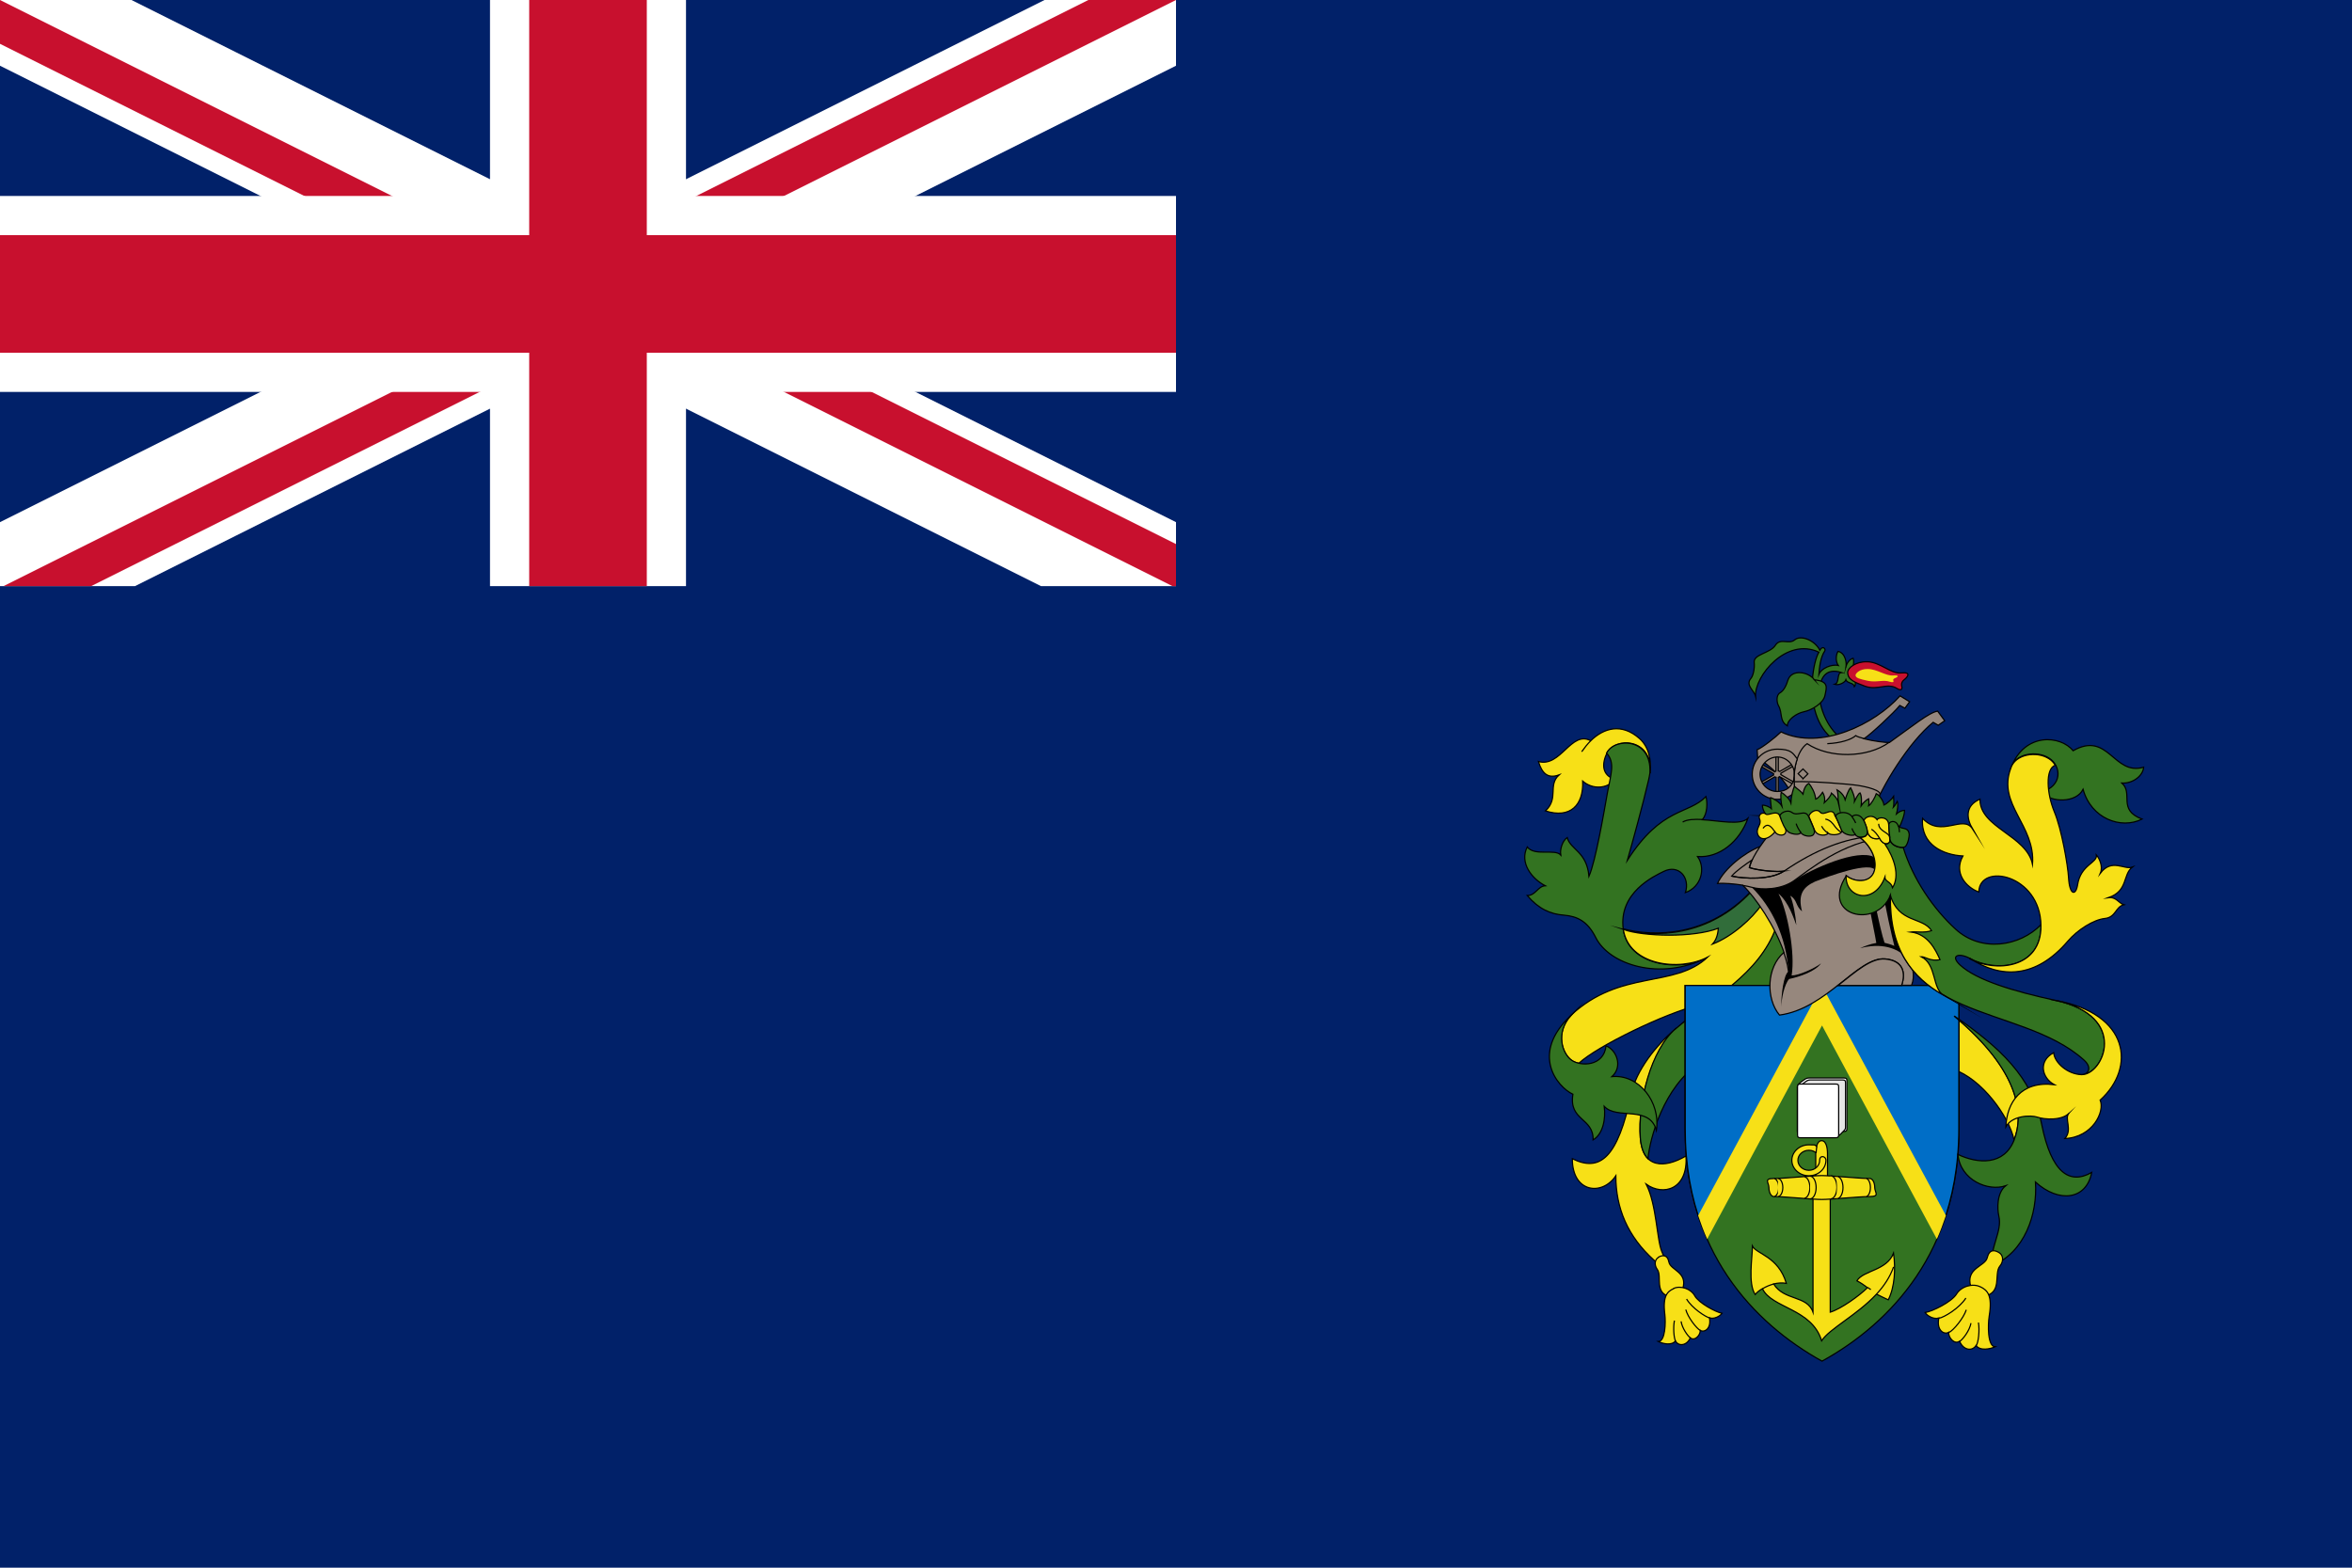<?xml version="1.0" encoding="UTF-8"?>
<svg id="Layer_1" xmlns="http://www.w3.org/2000/svg" xmlns:xlink="http://www.w3.org/1999/xlink" version="1.1" viewBox="0 0 1200 800">
  <!-- Generator: Adobe Illustrator 29.5.0, SVG Export Plug-In . SVG Version: 2.1.0 Build 137)  -->
  <defs>
    <style>
      .st0, .st1 {
        fill: none;
      }

      .st2, .st3 {
        stroke: #fff;
      }

      .st2, .st3, .st4, .st5 {
        stroke-miterlimit: 8;
      }

      .st2, .st4 {
        stroke-width: 60px;
      }

      .st3 {
        stroke-width: 100px;
      }

      .st6 {
        fill: #337321;
      }

      .st6, .st7, .st8, .st9, .st10, .st11, .st12, .st1, .st13 {
        stroke: #000;
        stroke-miterlimit: 160;
        stroke-width: .6px;
      }

      .st7 {
        fill: #96877d;
      }

      .st8 {
        fill: #316d3a;
      }

      .st14 {
        clip-path: url(#clippath-1);
      }

      .st15, .st11 {
        fill: #f7e017;
      }

      .st9 {
        fill: #e5e5e5;
      }

      .st10 {
        fill: #006ec7;
      }

      .st4, .st5 {
        stroke: #c8102e;
      }

      .st12 {
        fill: #fff;
      }

      .st5 {
        stroke-width: 40px;
      }

      .st16 {
        fill: #012169;
      }

      .st17 {
        clip-path: url(#clippath);
      }

      .st13 {
        fill: #c8102e;
      }
    </style>
    <clipPath id="clippath">
      <rect class="st0" width="600" height="299.1"/>
    </clipPath>
    <clipPath id="clippath-1">
      <path class="st0" d="M0,0v150h700v150h-100L0,0ZM600,0h-300v400H0v-100L600,0Z"/>
    </clipPath>
  </defs>
  <rect class="st16" width="1200" height="800"/>
  <g class="st17">
    <g>
      <path class="st2" d="M0,0l600,300M600,0L0,300"/>
      <g class="st14">
        <path class="st5" d="M0,0l600,300M600,0L0,300"/>
      </g>
      <path class="st3" d="M300,0v400M0,150h700"/>
      <path class="st4" d="M300,0v400M0,150h700"/>
      <path class="st16" d="M600,0v300H0v300h1200V0h-600Z"/>
    </g>
  </g>
  <g>
    <path class="st11" d="M855.1,524.8c-10.4,8.8-20.4,21.7-22.8,33.4-6.9,32.8-16,40.1-30.1,33.1,0,17.6,15.4,19,22.2,8.7,0,16.5,6,30.9,19.5,43.1,5.7,5.1,6.8,1.6,4.1-4.1s-2.7-24.1-8.1-34.7c8.7,6.2,21.4,2.7,20.3-14.4-11.1,6.5-22.2,6.3-23.3-9.2-1.4-18.1,5.7-44.5,18.1-55.9Z"/>
    <path class="st11" d="M841.9,394.3c.7-6.5-.7-13.2-5.4-17.4-9.2-8.1-18.2-5.4-24.9,1.1-10-5.4-15.3,13.8-26.7,10.6,1.9,6.2,4.9,8.9,10.6,6.8-6,5.4,0,11.9-7,18.4,12.7,4.1,19.5-3,19-15.2,4.9,4.3,12.4,4.1,16.5-.8-6.8-2.2-6.8-8-4.1-13.6,4.1-8.1,23.2-7.8,22.1,10.1Z"/>
    <path class="st6" d="M871.3,488.6c-14.4,7.6-40.6,4.3-43.1-14.4s15.7-27.1,20.6-29.5c7.6-3.8,13.6,3,11.1,10.8,8.4-3,10.3-12.7,6.2-18.4,11.1.8,21.4-7.6,25.7-19.5-3.9,3.7-14.5,1.2-23.3.7,2.7-3,2.7-8.8,1.9-11.8-9.2,9.4-22.5,5.1-40.1,32.5,2.7-9.5,7.9-28.4,10.8-40.9.3-1.2.5-2.5.7-3.7,1-17.9-18-18.2-22.1-10.1,4.5,5,2.1,10.9.5,19.8-1.9,10.6-6,35-9.5,43.1-1.1-12.7-9.5-13.6-11.1-19.8-2.4,1.6-3.8,6-3.3,8.9-3-3.3-13.3.8-17.1-4.1-4.1,8.1,2.4,16.3,9.2,19.8-3.9.3-4.9,5-9.2,5,5.8,6.8,11.8,9.5,18.7,10,6.9.6,12.1,3.1,16.3,11.5,6.8,13.6,32.6,22.4,56.9,10.1Z"/>
    <path class="st11" d="M907.1,472c-8.1,22.5-30.3,38.5-40.4,40.9-17.1,4.1-51.9,21-61.2,29.7-1.5-.3-2.8-.8-3.8-1.6-4.6-3.3-8.4-13.8-.3-22.8,25.5-23.8,52.8-13.6,69.9-29.8-14.4,7.6-40.6,4.3-43.1-14.4,15.4,4.1,43.4,4.3,65.5-19.5,3,3.3,11.6,13.6,13.3,17.4Z"/>
    <path class="st6" d="M855.1,524.8c-12.9,10.9-19.5,37.7-18.2,55.9.4,5,1.8,8.5,3.9,10.6.9-10.3,8.1-36.9,26.4-48.8,15.4-10,39.5-32.5,48.5-58.2-1.6-4.6-4.3-7.9-9.5-11.1-8.9,24.3-32.6,36-51.2,51.7Z"/>
    <path class="st8" d="M898.8,461.6c-4.6,6.9-15.1,16.4-25.1,20.2,2.2-2.4,2.8-5.5,3-8.1-12.7,4.9-38.2,4.3-48.5.6,15.4,4.1,43.4,4.3,65.5-19.5,2.2,2.4,4.1,4.6,5,6.9Z"/>
    <path class="st6" d="M801.4,518.3c-20.7,19.4-7,36.3,1.1,40.1-2.2,13.6,10.6,11.9,10.3,23.3,5.1-3,6.5-10.8,5.7-17.1,6.5,7,23-.8,26.6,12.2,2.2-14.4-8.9-28.7-22.7-27.4,5.7-5.1,2.4-13.6-3-15.7-1.1,10.6-13,10.6-17.6,7.3-4.6-3.3-8.4-13.8-.3-22.8Z"/>
    <path class="st11" d="M846.2,641.6c-2.2,1.3-2.1,4.2-.7,6.1,2.8,3.8-2,12.4,7.2,14.2,2.7.6,4.8-1.1,5.8-4.2,2.8-8.5-6.2-9.5-7-13.6-.8-4.1-3.4-3.6-5.3-2.6Z"/>
    <path class="st11" d="M853.9,657.6c-3,1.4-5.7,3.4-4.5,13.1.5,4,.3,13.8-3.3,13.9,2.2,1.1,6.8,2.2,8.7-.3,1.8,3.1,6,2.2,7.6-1.6,2.2,1.8,5.1-1.2,5.1-3.8,1.9,1.2,5.7-.6,4.7-6.4,2.3.8,5.3-.8,6.4-2.3-3.4-.7-11.9-5.3-13.9-8.9-2-3.7-7.3-5.4-10.8-3.8Z"/>
    <g>
      <path class="st1" d="M807,383.6c1.4-2,2.9-3.9,4.6-5.6"/>
      <path class="st1" d="M858.5,419.5c2.4-1.4,6-1.5,10.1-1.3"/>
      <path class="st1" d="M854.9,684.4c-.9-1.4-1.3-7-.6-10.5"/>
      <path class="st1" d="M862.5,682.8c-1.5-1.1-4.3-5.1-4.8-8.5"/>
      <path class="st1" d="M867.6,679c-1.9-.9-6.5-6.8-7.5-10.7"/>
      <path class="st1" d="M872.4,672.6c-2.2-.5-9.1-5-11.9-9.7"/>
    </g>
    <path class="st11" d="M997.3,518.6c33.3,27.9,35.5,50.1,30.3,63.1-2.7-12.2-16.5-31.1-30.9-36l.6-27.1Z"/>
    <path class="st6" d="M937.7,502.9h61.8v73.1c0,62.3-34.7,99.2-69.9,118.6-35.2-19.5-69.9-56.4-69.9-118.6v-73.1h43.4c0,3.8.4,9.5,4.9,15.2,10.2-1,21.8-8.7,29.8-15.2Z"/>
    <path class="st10" d="M999.4,502.9v73.1c0,18.8-3.2,35.3-8.5,49.7l-61.3-112.6-61.3,112.6c-5.4-14.4-8.5-30.9-8.5-49.7v-73.1h139.8Z"/>
    <path class="st15" d="M992.8,620.3c-1.1,3.3-3.1,8.7-4.6,12l-58.6-109-58.6,109c-1.5-3.3-3.5-8.7-4.6-12l63.2-117.2,63.2,117.2Z"/>
    <path class="st11" d="M957.4,660.4c1.6.8,4.6,2.3,6,2.9,3.3-6.5,3.8-15.7,2.7-23.8-3.5,9-15.4,8.7-18.7,14.1,2,1,3.8,2.3,5.4,3.5-4.1,4.1-13.6,10.9-19,12.5v-58.1c0-4.1-1.4-7.5-1.4-10.8v-12c0-2.7-.6-6.6-3-6.6s-3,3.9-3,6.6v12c0,3.4-1.4,7.3-1.4,10.8v58.1c-3-8.7-14.7-5.7-20.1-14.4,2.1-.5,4.4-.7,6.5-.3-4.1-13.8-15.2-14.9-17.3-19,0,5.7-2.4,19,1.4,24.7.8-1,2.1-2.1,3.7-3,4.6,10,25.3,10.1,30.2,26.6,3.9-6.1,18-13.1,27.9-23.7Z"/>
    <path class="st11" d="M929.5,612.1c4.6,0,19.2-1.5,24.5-1.5s2.5-2.1,2.5-4.6-1.1-4.6-2.5-4.6c-5.3,0-19.9-1.5-24.5-1.5s-19.2,1.5-24.5,1.5-2.5,2.1-2.5,4.6,1.1,4.6,2.5,4.6c5.3,0,19.9,1.5,24.5,1.5Z"/>
    <path class="st11" d="M926.6,588.3c-1-.8-2.2-1.3-3.7-1.3-3.1,0-5.6,2.3-5.6,5.1s2.5,5.1,5.6,5.1,5.5-2.3,5.5-5.1,3.2-2.2,3.2,0c0,4.4-3.9,7.9-8.7,7.9s-8.7-3.6-8.7-7.9,3.9-7.9,8.7-7.9,2.8.3,4,.9c0,.7-.3,2.1-.3,3.3Z"/>
    <path class="st11" d="M905,610.6c1.4,0,2.5-2.1,2.5-4.6s-1.1-4.6-2.5-4.6"/>
    <path class="st11" d="M907.1,610.6c1.4,0,2.5-2.1,2.5-4.6s-1.1-4.6-2.5-4.6"/>
    <path class="st11" d="M920.4,611.5c1.7,0,3-2.5,3-5.5s-1.3-5.5-3-5.5"/>
    <path class="st11" d="M923.5,611.8c1.7,0,3.1-2.6,3.1-5.8s-1.4-5.8-3.1-5.8"/>
    <path class="st11" d="M934,611.8c1.8,0,3.2-2.6,3.2-5.9s-1.4-5.9-3.2-5.9"/>
    <path class="st11" d="M937.2,611.7c1.7,0,3.1-2.5,3.1-5.7s-1.4-5.7-3.1-5.7"/>
    <path class="st11" d="M951.8,610.7c1.4,0,2.5-2.1,2.5-4.7s-1.1-4.7-2.5-4.7"/>
    <path class="st11" d="M899.3,657.6c1.7-1,3.7-1.9,5.8-2.4"/>
    <path class="st11" d="M954.5,658.1c-.5-.4-1-.7-1.6-1.1"/>
    <path class="st11" d="M957.4,660.4c3.8-4.1,6.9-8.7,8.7-13.9"/>
    <path class="st12" d="M917.1,554.6c0-1.3,1.1-1.9,2.3-2.8,1.5-1.1,2.2-1.7,3.5-1.7h17.8c1.3,0,1.6.3,1.6,1.6v24.1c0,1.2-.3,1.6-1.6,1.6h-23.7v-23"/>
    <path class="st9" d="M936.4,579.5c2.3,0,1.9,0,3.6-1.7,1.7-1.7,1.6-1.6,1.6-3.1v-22.1c0-1.1-.3-1.5-1.5-1.5h-16.5c-1.3,0-1.9.5-3.3,1.6-1.2.9-2.2,1.4-2.2,2.7v24.1h18.2Z"/>
    <path class="st12" d="M938.1,579c0,1.2-.3,1.6-1.6,1.6h-17.8c-1.3,0-1.6-.3-1.6-1.6v-24.2c0-1.2.3-1.6,1.6-1.6h17.8c1.3,0,1.6.3,1.6,1.6v24.2Z"/>
    <path class="st7" d="M972.6,488.7c3.5,3.9,4.6,9.1,2.7,14.1h-5.1c2.2-6.5.8-12.7-8.4-13.5-13.8-1.2-29.8,25.5-53.9,28.7-7-8.4-6.7-24.4,2.3-32-4.6-13.3-14.4-28-21.1-34.3-4.4-.7-9.5-1.1-12.8-.9,3.5-7.6,13.6-15.6,21.7-18.8,1.3-1.9,2.7-3.8,4-5.4.8-10.4,50.4-5.5,61,.9,0,11.7,4.6,50.6,9.8,61.2Z"/>
    <g>
      <path d="M912.5,495.9c-1.2-18-8.5-32.9-18.7-43.1,4.9,1.4,14.9,1.4,21.7-3.5,8.9-6,32.3-16.4,40.8-11.9.7,1.5,1.1,4.9.6,7-2-5.4-24.5,3-30.9,5.5-6.1,2.8-8.8,6.6-6.6,15.2-3.5-3-2.3-5.8-6-8,1.5,3.5,2.7,9.9,3.1,15-1.4-3.6-3.8-11.5-9.1-16.1,4.6,8.9,8.6,30.4,6.7,41.8,3.6,0,11.7-3.6,15-6.2-2.8,4.1-11,6.9-16.3,8-2.4,2.8-4,10.2-3.9,14.2-.4-5,1.2-17.2,3.7-18Z"/>
      <path d="M972.6,488.7c-4.5-5-12.9-7.7-23.6-4.8,1.6-.8,5.1-2.2,8.3-2.7-.4-2.8-3-15.1-3.4-18l3-1.2c1.5,7.3,3.4,15.7,4.6,19.1.9.3,3.1.7,5,1.6-.8-2.8-5.4-23.3-5.3-25.5l4.1-2.2c1.6,11.1,4.2,27.2,7.3,33.7Z"/>
    </g>
    <path class="st7" d="M970.2,502.9c2.2-6.5.8-12.7-8.4-13.5-7.1-.6-14.9,6.3-24,13.5h32.4Z"/>
    <path class="st7" d="M910.3,444.5c-4.1.6-13.1-.3-17.8-1.8.3-1.2.7-2.5,1.3-3.8-2.8,1.9-8.2,5.6-10.3,8.2,6.5,1.4,19.9,2.1,26.7-2.6Z"/>
    <path class="st1" d="M910.1,486.1c1.5,4.3,2.5,8.5,2.6,12.2"/>
    <path class="st1" d="M897.9,432.1c-2.4,3.6-4.6,7.4-5.3,10.7,4.6,1.5,13.7,2.3,17.8,1.8"/>
    <path class="st1" d="M889,451.8c1.8.3,3.4.6,4.8,1,4.9,1.4,14.9,1.4,21.7-3.5,6.8-4.9,25.2-20,46.1-21.7"/>
    <path class="st1" d="M883.6,447.1c6.5,1.4,19.9,2,26.7-2.6,15.7-10.7,30.9-16.9,46.1-17.8"/>
    <path class="st6" d="M997.3,518.6c22.7,15.7,39.5,30.9,44.4,55.3,4.9,24.4,14.1,30.9,25.5,24.4-2.7,14.1-16.8,15.7-28.7,4.9,1.1,16.3-5.4,35.8-22.2,42.8-1.1-9.7,5.4-17.5,3.5-25.5-.8-3.5-1.1-11.7,3.5-15.4-8.9,3-23-2.7-24.4-16,10.3,4.9,23.6,5.7,28.7-7.3,5.1-13,3-35.2-30.4-63.1Z"/>
    <path class="st6" d="M1026,391.8c7-18.4,25.5-16.5,31.7-8.7,18.1-10.3,20.6,13,36,8.4-.3,4.3-5.4,8.4-11.1,8.1,6,5.4-2.4,13.6,10.3,18.4-10.8,5.4-26-.3-30.1-15.2-3.5,7-16.3,7-21.4,1.4,11.1-3,10.3-13.3,4.1-17.3-6.3-4.1-17.4-2.4-19.5,4.9Z"/>
    <path class="st6" d="M971,432.4c5,16.3,15.5,31.5,26.8,41.8,13,11.9,32.6,8.9,43.6-2.4.3,22.7-23.2,24.4-36.3,17.3-5.8-3.1-10.4-1.5-4.9,3.5,8.4,7.6,26.8,13.2,48.5,17.9,37.9,8.1,24.4,38.2,13.3,37.9,3.2,0,5.8-3.4,1.2-7.5-32.9-29.6-99.8-18-98.7-84-7,17.3-36,10.6-22.5-10,4.3,3.5,11.9,3.8,14.1-1.6,1.7-4.2.6-11.5-7-17.9,1.2,0,3.9,0,3.6-3.1.3,1.8,2,4.5,6.3,3.6,1.2,1.9,2.5,3.2,4.2,2.5.3-.1,1.4-.7.9-2.6.3,3.6,4.6,4.9,6.8,4.7Z"/>
    <path class="st11" d="M1005.1,489.1c15.7,10.3,33.5,10.3,49.8-8.7,5.1-6,13.3-11.1,19-11.7,5.7-.6,5.4-6,9.7-7-2.7-.8-3.8-4.1-7.9-3.6,10.2-3.5,7.2-11.7,12.2-15.6-4.1,1.5-10.4-4.6-16.3,3.1,1.5-3.5-.6-7.7-2-9.3.6,4.1-8,4.9-9.6,15.2-.9,5.8-4.1,5.4-4.6-3.5-.4-6.5-3.5-24.7-7.3-33.8-3.8-9.2-4.7-21.9.5-23.7-.8-1.3-1.9-2.5-3.2-3.3-6.3-4.1-17.3-2.4-19.5,4.9-7,18.4,12.7,29,11.1,49-3-14.9-27.1-18.7-26.8-33.3-7.9,3.5-6.8,10-3.8,15.2-4.9-7.6-16,4.9-25.5-5.4-1.1,13.6,10.8,18.7,20.6,19.2-4.9,8.7,1.6,16,8.1,18.4.3-15.2,31.4-9,31.7,17.1.3,22.2-23.6,24-36.3,17Z"/>
    <path class="st11" d="M1048.7,510.5c37.9,8.1,24.4,38.2,13.3,37.9-7.1-.2-13.8-6.1-14.2-11.2-8.1,4.3-6,12.9.3,16.3-17.1-2-24.2,9.2-24.7,21.5,3.1-5.7,12.6-6.1,16.1-4.9,3.5,1.2,12.6,1.9,16.3-2.2-3,2.6,1.9,8.5-2.3,13.1,14.2-.6,20.5-13.8,18-19.6,18.4-16.7,14.9-44.1-22.7-50.9Z"/>
    <path class="st11" d="M1019.9,639.2c2.5,1.5,2.2,4.8.5,6.8-3.4,4.1,1.7,13.9-8.6,15.6-3.1.5-5.3-1.5-6.3-5-2.8-9.6,7.4-10.3,8.4-14.8,1.1-4.5,3.9-3.9,6-2.6Z"/>
    <path class="st11" d="M1010.5,656.7c3.3,1.7,6.2,4,4.4,14.9-.7,4.5-.9,15.4,3,15.7-2.5,1.1-7.7,2.2-9.7-.7-2.2,3.3-6.7,2.2-8.4-2.2-2.5,1.9-5.7-1.6-5.6-4.5-2.2,1.3-6.3-.8-5-7.3-2.6.8-5.9-1.1-7-2.8,3.8-.6,13.5-5.4,16-9.4,2.4-4,8.4-5.7,12.2-3.7Z"/>
    <path class="st1" d="M1008.3,686.6c1.1-1.5,1.8-7.8,1.1-11.7"/>
    <path class="st1" d="M999.9,684.5c1.7-1.2,5-5.5,5.7-9.3"/>
    <path class="st1" d="M994.3,680c2.2-.9,7.6-7.4,8.9-11.6"/>
    <path class="st1" d="M989.3,672.7c2.5-.4,10.4-5.1,13.7-10.3"/>
    <path class="st11" d="M964.5,456.9c-.5,27.8,11.1,41.8,27.1,51-5.9-3.6-3.4-15.7-11.4-19.7,1.9-.1,4.9,2.6,9.6,1.5-2.3-5.1-6.1-13-14.9-14.1,2.3-.3,7.3.6,10.6-.7-4.6-7.1-16.8-3.7-21-18Z"/>
    <path class="st11" d="M961.6,430.4c-1-.3-1.8-1.3-2.6-2.6-4.3.9-5.9-1.8-6.3-3.6.3,3.1-2.4,3-3.7,3.1,7.6,6.3,8.7,13.6,7,17.9-2.2,5.4-9.7,5.1-14.1,1.6-.6,11.5,14.4,15.3,19.8.8,0,2.4,3.1,2.2,3.9,5.4,3.8-6.2.9-15.2-4.1-22.6Z"/>
    <path class="st6" d="M937.8,375.5c-6.8-6.2-9.9-16.6-9.6-22.6.3-6,2.7-12.5,11.4-9.7-2.7,0-.8,5.4-3.6,6,2.3.8,5.4-1.1,5.8-2.3.6,1.9,4.1,1.4,4.3,3.5,1.4-1.1-.1-6.4-2.2-7.5,1.5-.8,2.3-5,1.6-7-1.4.3-3.4,2.2-3.8,4.9.7-2.2-.1-7.6-3.9-8.4-1.1,1.5-1.4,5.1.1,7.2-3.5-.8-8.7,1.5-9.9,4.5.3-3.6.8-8.7,3-11.9.7-1.1-1.1-3-2.5-.4-2.6-5.1-9.7-7.9-12.8-5.3s-7.3-1.2-9.9,2.8c-2.6,4.1-11.3,4.5-10.8,8.8.3,2.6-.4,6.5-1.6,8-3.1,3.5,1.5,6.1,2.3,9.2-.6-10.3,15.8-30.3,32.3-22.5-1.5,2.6-2.8,7.7-3.3,13.9-.7,9.2.7,22.2,9.6,29.8l3.5-.9Z"/>
    <path class="st13" d="M942.7,343.2c0-2.4,4.1-5.6,9.8-5.5,6.8,0,12.1,6.3,17.6,5.7,5.5-.6,2.8,2.4,1.6,3.3-1.1.8-1.8,2-1.4,3.5s-.3,2.5-2.5,1.1c-4.9-3.1-9.7,1.2-16.2-1.1-5.5-2.1-8.7-3.2-8.9-6.9Z"/>
    <path class="st7" d="M914.8,407.2c-2.7-8.5-13-17.9-18-20l-.3-4.6c2.7-1.1,9.2-6.2,12.2-9.1,20.3,9.7,48-4.1,60.7-18.4l4.9,3-2.4,3.3-2.6-1.4c-3.1,3.8-14.8,14.7-18.3,17,4.7,1.2,11.2,2,13,1.9,11.4-8.1,20.3-15.4,24.6-16l3.6,4.9-3.3,2.3-2.6-1.5c-12.2,10-26,32-31.4,46.6-7.6-1.6-34.7-.6-40.2-8Z"/>
    <path class="st1" d="M951,376.9c-1.8-.5-3.3-.9-4.2-1.5-2.2,2-7.6,3.8-14.5,4.1"/>
    <path class="st1" d="M915.8,404.2c-1.8-10.1,1.1-21.3,6.2-24.7,11.2,7.5,30.5,7.5,41.9-.7"/>
    <path class="st1" d="M915.8,398.9c8.7-.3,27.5,1.2,32.1,1.9s12.3,2.6,11.2,4.9"/>
    <path class="st1" d="M919.9,397.4l2.5-2.5-2.5-2.5-2.5,2.4,2.5,2.5Z"/>
    <path class="st6" d="M925.8,347c-3.1-4.3-11.7-5.7-13.6.1-.8,2.6-2,5.3-4.1,6.5-2,1.2-1.6,4.9-.7,6.5,2.2,3.9.3,7.7,4.5,10.3,0-3.1,4.6-6.4,8.5-7.2,3.9-.8,9.9-4.3,10.7-8.3.8-4,2.2-7.2-5.4-8Z"/>
    <path class="st7" d="M906.2,386h1.1v7.4c.3,0,.5.2.7.3l6.4-3.7.6.9-6.4,3.7c0,.2,0,.5,0,.7l6.4,3.7-.6.9-6.5-3.6c-.2.2-.4.3-.6.4v7.4h-1.1v-7.4c-.2,0-.5-.2-.7-.3l-6.4,3.7-.6-.9,6.4-3.7c0-.2,0-.5,0-.7l-6.4-3.7.6-.9,6.4,3.7c.2-.2.4-.3.6-.4v-7.4h0Z"/>
    <path class="st7" d="M915.9,404.1c-2.3,2.3-5.5,3.8-9.1,3.8-7.1,0-12.8-5.7-12.8-12.8s5.7-12.8,12.8-12.8,7.9,2,10.2,5c-.7,1.6-1.4,5.2-1.5,6.9-.5-4.4-4.2-7.9-8.7-7.9s-8.8,3.9-8.8,8.8,3.9,8.8,8.8,8.8,7.6-2.8,8.6-6.6c0,1.7,0,5.6.6,6.9Z"/>
    <path class="st6" d="M901.4,416.3c-.8-.9-2.3-3.5-2.2-5.4,1.2-.1,3.5.7,4.6,1.8-.1-1.4-.7-4.3-.4-5.7,1.5.6,4.6,2.3,5.7,4.3-.3-1.4-.8-4.9-.3-7,1.6.9,4.3,3.5,4.9,5.3.1-2.7,1.1-7.2,1.9-8.3,1.2,1.2,3.1,2.3,4.3,3.9.3-2.2,1.4-4.8,3-5.4,1.2,1.4,3.1,4.5,3.5,8,1.2-.4,2.8-2.4,3.5-3.5.7,1.1,1.4,3,.9,5.3,1.5-1.4,3.3-3.3,3.6-4.9,1.1.8,3.1,2.8,3.6,5-.3-1.8-.1-4.9-.7-6.6,2,1.1,3.6,3,4.1,5,.6-1.9,1.8-5.3,2.8-6.1,1.1,2.2,2.2,4.8,2,6.9.7-1.4,1.8-3.8,2.8-4.3.9,1.5.8,4.8.6,6.5.9-1.4,2.7-3,3.8-3.5.1.8.3,2.4,0,3.6,1.2-.7,3.3-4.3,3.9-6.2,1.9.9,3.8,4.2,3.9,5.8,1.4-.6,4.1-3,4.9-4.3,0,.9.4,3.5-.1,5.5.8-.8,1.6-2.4,2-3.1.6,1.4.1,4.6-.4,6.4,1.2-1.1,3-1.8,4.1-1.8.1,2.3-1.5,6.4-3,9.3-13-3.6-40.2-5-67.6-6.5Z"/>
    <path class="st15" d="M946.7,344.6c0-1,2.2-3.3,6.2-3.2,4.8,0,9.2,3.6,13,3.3,3.8-.3,2,1,1.1,1.3s-1.3.8-1,1.4c.3.6-.2,1-1.8.5-3.4-1.2-6.8.5-11.3-.5-3.9-.9-6.1-1.3-6.2-2.8Z"/>
    <path class="st11" d="M905.6,424.5c-4.1,4.9-8.1,4.1-8.9.9-.8-3.1,2.2-4.6,1.1-7.3-1.1-2.7,1.8-3.9,3.1-2.7,1.4,1.2,5.7-2.7,7.6,1.4,1.9,4.1,3.4,6.9,2.3,8.5-1.1,1.6-4.4.8-5.2-.8Z"/>
    <path class="st11" d="M923,417.2c-.7-1.8,3.5-5.2,5.6-2.8s5.6-2.6,7.5,1.2c1.9,3.9,2.5,5.9,3.5,8,.9,2.2-5.1,3.3-7,1.4.3,1.3-5.3,2.3-6.8-1.4-.8-1.9-1.7-4.2-2.7-6.5Z"/>
    <path class="st11" d="M951.2,419.4c-1-1.9,3.9-4.6,6.5-1.1.7-1.4,5.6-1.7,5.9,2.4s.5,6.6.6,8.2c.1,1.6-3,3.1-5.2-1-4,.8-5.8-1.4-6.3-3.8-.5-2.4-1-3.6-1.5-4.7Z"/>
    <path class="st6" d="M908.2,416.7c-.6-1.4,3.5-4.1,6.2-2,2.8,2,6.6-1.8,8.3,1.9,3.3,7.4,3.5,7.9,2.5,9.3s-5.3.9-6.5-1.1c-.2,1.4-3.9,1.1-5.9,0-2.2-1.2-3.8-5.8-4.7-8.2Z"/>
    <path class="st6" d="M936.7,417c-.9-2.1,5.4-3.9,8.2-.3,1.4-1.3,4.5-1.4,6.3,2.6,1.8,4,2,6.2.7,7.2-.9.7-4.2,1.3-5.3-.6-1.5.9-6.1.1-7.1-2.4-1-2.5-1.9-4.8-2.9-6.6Z"/>
    <path class="st6" d="M963.7,421c-.1-1.9,3.3-2.8,4.6,0,1.3,2.8,5.4.3,5.8,4.9,0,.9-.5,4.3-1.8,5.9s-7.6,0-8-3.5c-.4-3.5-.6-5.4-.6-7.3Z"/>
    <g>
      <path class="st1" d="M905.6,424.5c-1.5-2-3.5-5.3-6.1-1.8"/>
      <path class="st1" d="M918.8,424.8c-.9-1.1-2-3.1-2.4-4.5"/>
      <path class="st1" d="M932.5,425.1c-.9-.7-2.4-2-3.1-3.5"/>
      <path class="st1" d="M931.3,418c2.4.3,4,2.5,4.7,3.5.7,1,2.3,2.8,3.5,3.1"/>
      <path class="st1" d="M946.7,426.1c-.8-1.3-1.6-2.4-1.8-3.4"/>
      <path class="st1" d="M944.9,416.8c.8,1.1,1.4,2.1,1.9,3.2"/>
      <path class="st1" d="M959,427.9c-1.1-2-2.8-4-4.2-4.7"/>
      <path class="st1" d="M958.5,420.4c.1,4,5.5,4.3,5.7,7.1"/>
      <path class="st1" d="M968.3,421c.6,1,.7,2,.8,3.7"/>
    </g>
  </g>
</svg>